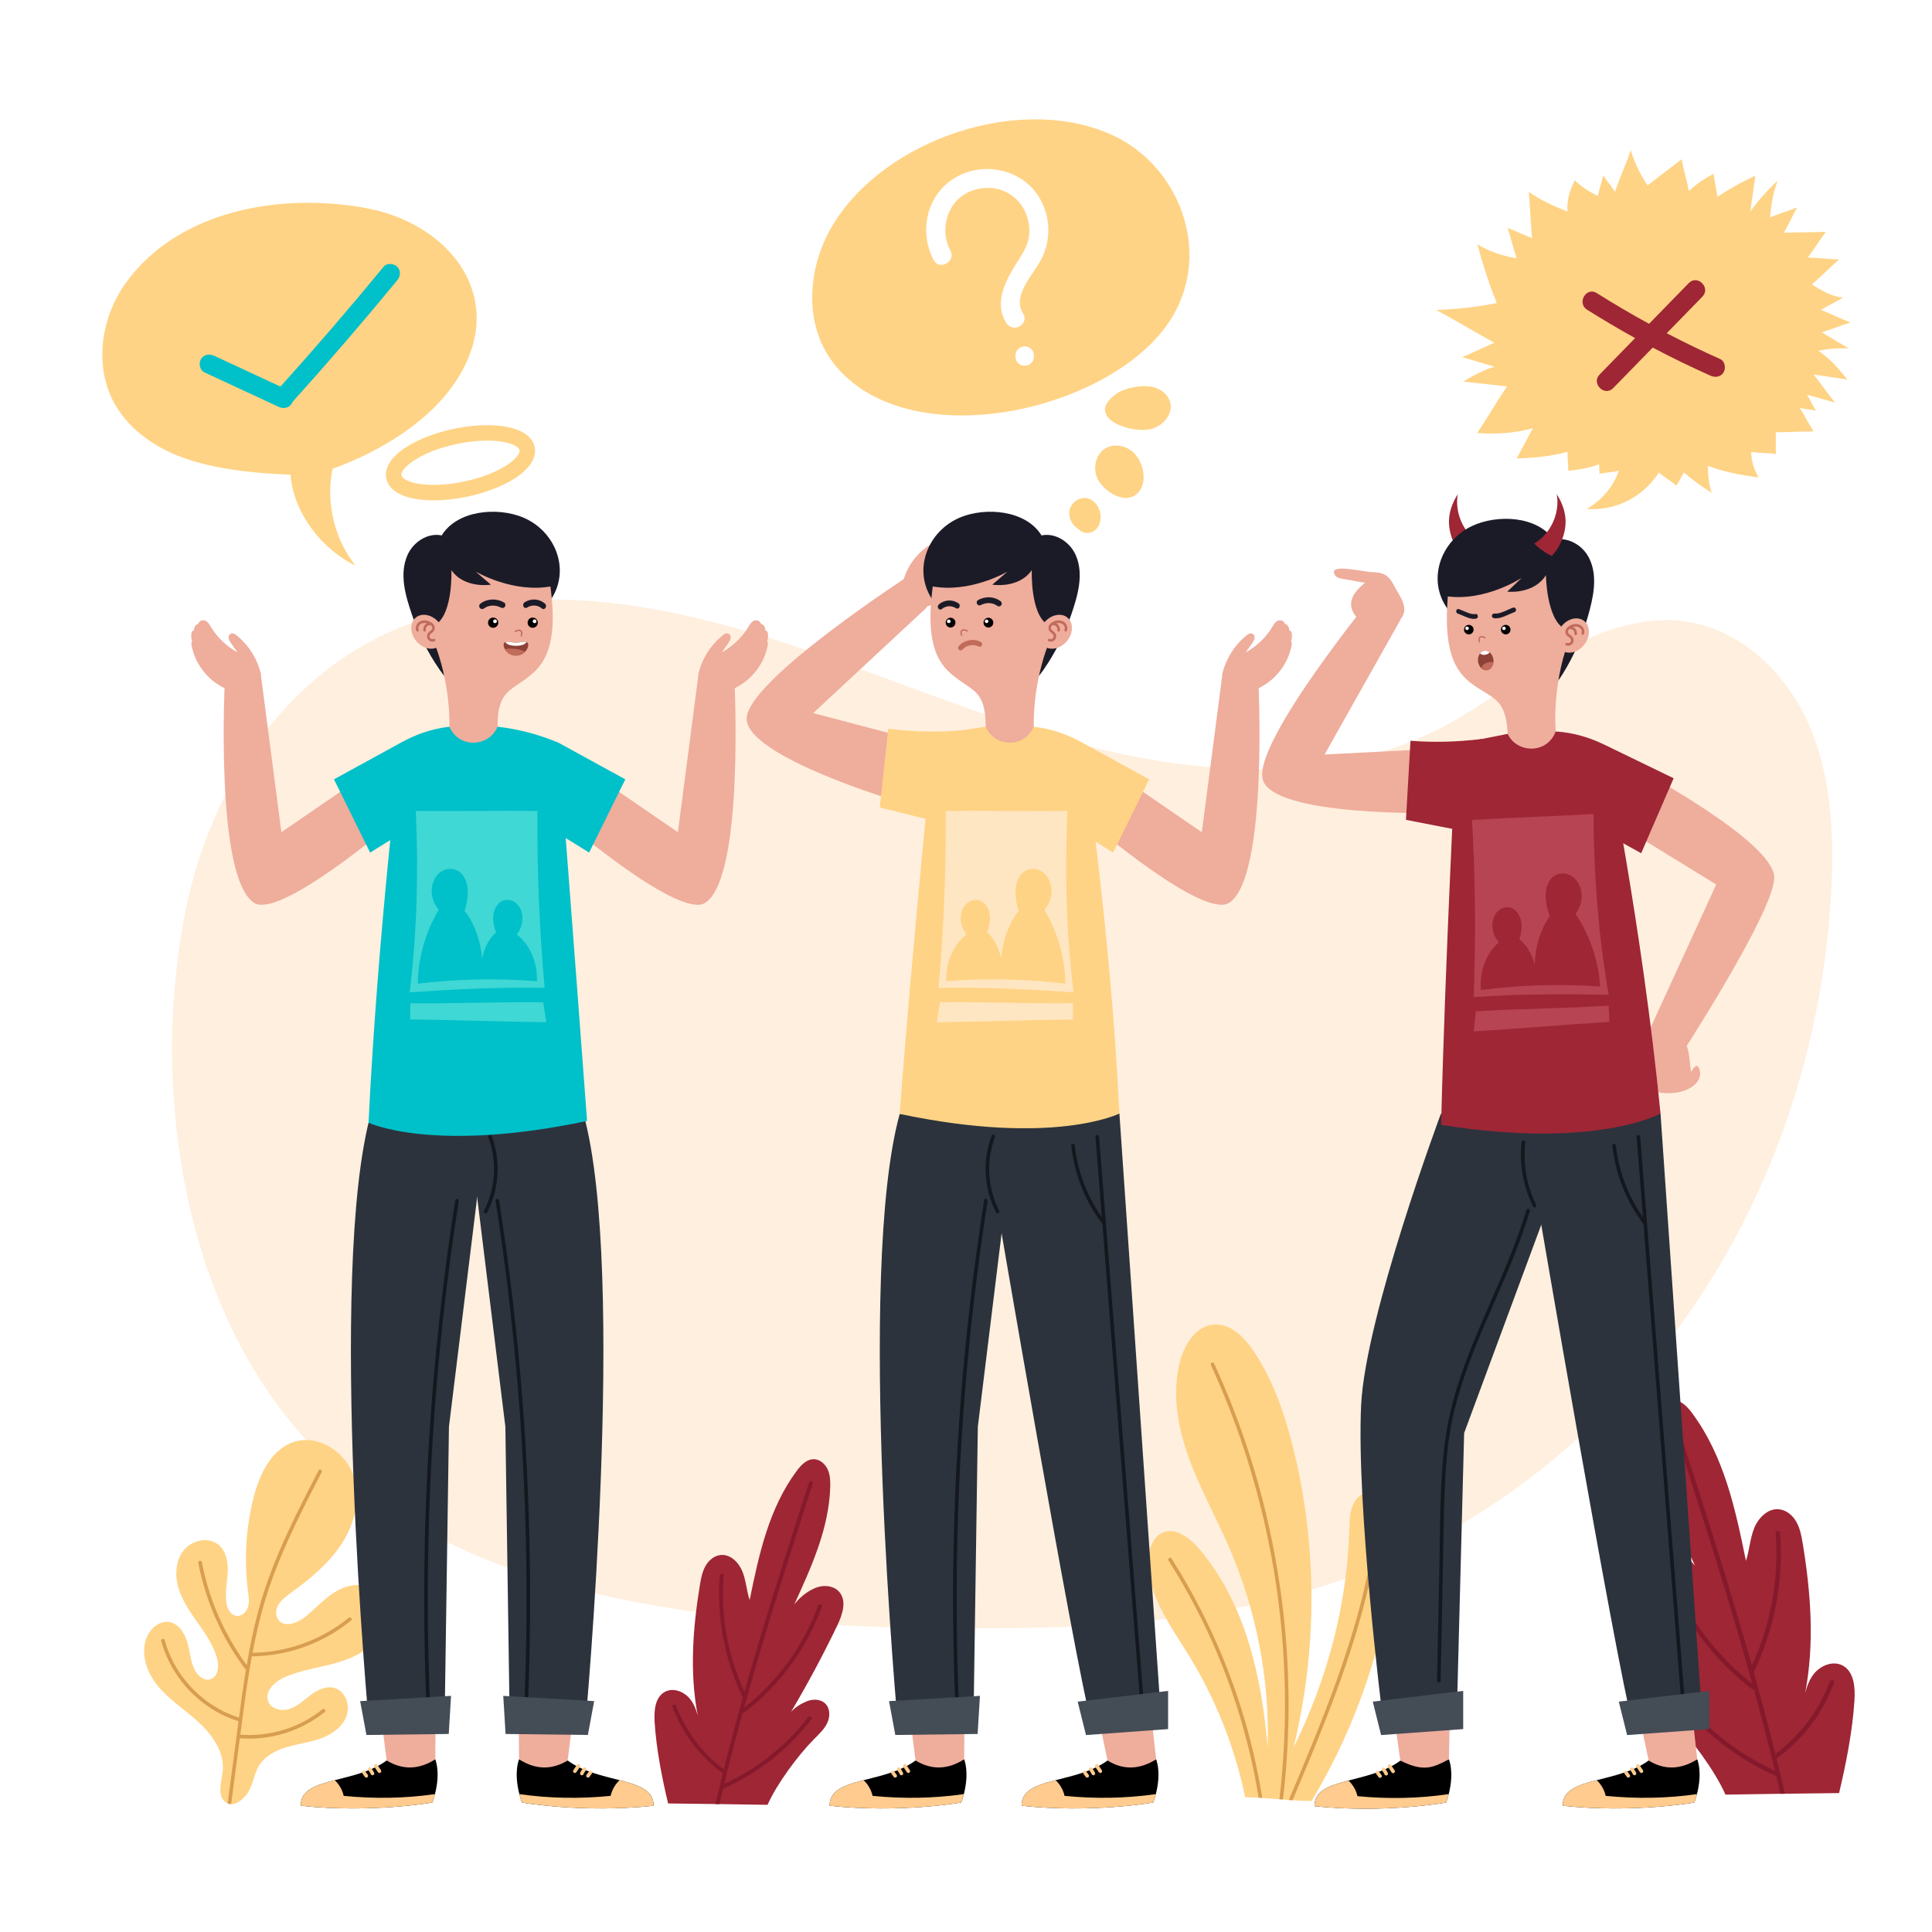 <?xml version="1.0" encoding="UTF-8"?> <svg xmlns="http://www.w3.org/2000/svg" xmlns:xlink="http://www.w3.org/1999/xlink" version="1.1" x="0px" y="0px" viewBox="0 0 500 500" style="enable-background:new 0 0 500 500;" xml:space="preserve"> <g id="BACKGROUND"> <rect style="fill:#FFFFFF;" width="500" height="500"></rect> </g> <g id="OBJECTS"> <path style="fill:#FFEFDE;" d="M57.065,337.35c-13.283-31.735-15.466-69.476-9.05-101.611 c5.788-28.989,22.479-56.762,49.376-70.526c19.441-9.948,42.263-11.666,63.912-8.794c38.768,5.143,74.055,23.15,111.206,34.169 c33.034,9.798,70.204,13.53,100.765-2.384c10.446-5.439,19.668-12.955,29.856-18.864c10.188-5.91,21.965-10.261,33.598-8.427 c14.145,2.23,25.671,13.502,31.418,26.617c5.747,13.115,6.513,27.867,5.821,42.17c-1.909,39.479-14.571,78.582-37.384,110.859 c-17.177,24.303-40.745,45.073-67.169,58.809c-32.121,16.698-68.854,21.502-104.627,21.94 c-35.267,0.432-72.726-0.623-107.273-8.114c-26.334-5.71-52.991-16.461-72.891-35.125C72.618,366.81,63.528,352.791,57.065,337.35z "></path> <g> <g> <path style="fill:#9E2635;" d="M425.942,411.43c4.177,8.7,8.735,17.216,13.662,25.523c-1.385-1.465-2.769-2.308-4.616-3.092 c-1.846-0.785-4.235-0.692-5.608,0.773c-1.385,1.489-1.315,3.888-0.427,5.712c0.877,1.823,2.423,3.219,3.842,4.661 c4.788,4.835,11.002,13.223,13.76,19.443c5.827-0.069,8.383-0.15,14.198-0.219c0.392-0.011,0.785-0.011,1.177-0.011 c4.673-0.058,9.346-0.115,14.019-0.173c1.823-7.615,3.485-16.131,3.981-23.943c0.219-3.381-0.081-7.5-3.081-9.081 c-2.527-1.327-5.792,0.035-7.523,2.308c-1.073,1.408-1.696,3.069-2.146,4.8c2.446-12.808,1.477-25.87-0.658-38.816 c-0.312-1.892-0.692-3.808-1.638-5.481c-0.946-1.662-2.573-3.058-4.488-3.231c-2.885-0.288-5.354,2.227-6.427,4.916 c-1.073,2.688-1.212,5.665-2.123,8.423c-2.746-13.535-5.689-27.093-13.892-38.181c-1.269-1.719-2.954-3.496-5.089-3.473 c-1.789,0.023-3.346,1.396-4.085,3.023c-0.738,1.627-0.808,3.473-0.75,5.262c0.381,12.162,5.55,23.573,10.627,34.627 c-1.673-2.077-3.589-3.681-6.023-4.777c-2.423-1.085-5.642-0.889-7.339,1.165C423.069,404.276,424.442,408.291,425.942,411.43z"></path> <path style="fill:#84192B;" d="M453.922,437.305c-0.126,0.035-0.269,0.013-0.413-0.097c-8.146-6.233-14.872-14.254-19.552-23.385 c-1.317-2.57-2.467-5.224-3.454-7.938c-0.253-0.695,0.856-0.995,1.107-0.305c3.424,9.414,8.964,18.026,16.087,25.068 c1.828,1.807,3.77,3.495,5.793,5.08c-0.494-1.814-0.999-3.629-1.516-5.443c-3.692-13.05-7.685-26.008-11.781-38.931 c-2.308-7.292-4.65-14.573-7.004-21.854c-0.219-0.704,0.888-1.004,1.108-0.3c4.177,12.946,8.342,25.904,12.335,38.908 c2.329,7.621,4.589,15.265,6.756,22.944c3.793-8.271,5.956-17.275,6.308-26.368c0.103-2.65,0.05-5.304-0.147-7.948 c-0.055-0.737,1.094-0.734,1.148,0c0.706,9.503-0.525,19.14-3.605,28.158c-0.859,2.515-1.865,4.979-2.997,7.383 c-0.069,0.147-0.174,0.225-0.288,0.264c0,0.002,0.001,0.004,0.002,0.006c1.362,4.881,2.688,9.773,3.958,14.677 c0.576,2.235,1.141,4.47,1.705,6.705c6.371-4.723,11.315-11.287,14.076-18.723c0.255-0.687,1.365-0.39,1.107,0.305 c-2.913,7.843-8.104,14.69-14.866,19.616c-0.009,0.006-0.017,0.006-0.026,0.012c0,0,0,0,0,0c0.75,3.023,1.465,6.046,2.169,9.081 c-0.392,0-0.785,0-1.177,0.011c-0.358-1.569-0.727-3.127-1.096-4.685c-0.001-0.005-0.003-0.01-0.004-0.016 c-0.119,0.029-0.248,0.03-0.384-0.031c-7.866-3.557-15.032-8.634-20.997-14.875c-1.682-1.76-3.258-3.614-4.743-5.542 c-0.451-0.585,0.546-1.157,0.991-0.579c5.179,6.722,11.664,12.424,18.979,16.722c1.895,1.113,3.85,2.117,5.845,3.039 c-1.685-7.015-3.508-13.996-5.423-20.953C453.923,437.309,453.922,437.307,453.922,437.305z"></path> </g> <g> <path style="fill:#FFD385;" d="M359.753,411.28c-3.296,19.317-10.225,38.007-20.319,54.806c-1.639,0-3.277-0.075-4.916-0.187 c-0.318-0.019-0.646-0.047-0.974-0.065c-0.496-0.038-1.002-0.075-1.507-0.122c-0.309-0.019-0.618-0.047-0.927-0.075 c-1.48-0.122-2.959-0.243-4.438-0.337c-0.309-0.028-0.627-0.047-0.946-0.056c-1.152-0.066-2.313-0.103-3.465-0.103 c-2.715-13.044-7.725-25.61-14.729-36.949c-4.766-7.706-10.675-15.619-10.281-24.664c0.112-2.669,1.049-5.637,3.455-6.798 c3.362-1.62,7.135,1.18,9.551,4.017c12.014,14.036,16.293,33.101,17.81,51.51c0.506-17.847-2.903-35.488-10.001-51.875 c-3.371-7.781-7.556-15.207-10.431-23.185c-2.865-7.978-4.392-16.742-2.229-24.936c1.161-4.401,4.092-9.027,8.615-9.457 c4.382-0.412,8.025,3.268,10.469,6.929c5.131,7.688,8.146,16.602,10.328,25.582c6.133,25.151,6.115,51.763-0.038,76.895 c8.699-17.548,13.877-36.884,14.42-56.463c0.066-2.238,0.094-4.56,1.077-6.564c0.983-2.004,3.259-3.586,5.412-2.987 c1.985,0.552,3.109,2.631,3.746,4.588C361.597,397.338,360.904,404.473,359.753,411.28z"></path> <g> <path style="fill:#D89E50;" d="M333.384,447.537c-0.178,6.077-0.637,12.145-1.348,18.175c-0.309-0.019-0.618-0.047-0.927-0.075 c0.843-7.023,1.301-14.102,1.414-21.172c0.122-7.8-0.197-15.609-0.936-23.381c-0.74-7.791-1.919-15.553-3.53-23.213 c-1.601-7.678-3.633-15.263-6.077-22.707c-2.453-7.444-5.319-14.748-8.586-21.864c-0.253-0.534,0.552-1.011,0.796-0.468 c0.421,0.899,0.824,1.798,1.227,2.706c3.193,7.201,5.974,14.589,8.334,22.098c2.36,7.519,4.289,15.16,5.796,22.894 c1.508,7.734,2.584,15.553,3.23,23.409C333.412,431.787,333.618,439.671,333.384,447.537z"></path> <path style="fill:#D89E50;" d="M326.671,465.3c-0.309-0.028-0.627-0.047-0.946-0.056c-0.59-3.727-1.32-7.425-2.182-11.096 c-2.079-8.905-4.916-17.632-8.456-26.059c-3.53-8.427-7.791-16.555-12.697-24.261c-0.328-0.515,0.487-0.983,0.805-0.478 c2.8,4.401,5.384,8.933,7.744,13.577c4.158,8.184,7.641,16.724,10.375,25.488C323.646,449.906,325.435,457.556,326.671,465.3z"></path> <path style="fill:#D89E50;" d="M357.29,392.375c-0.609,5.674-1.564,11.311-2.809,16.883c-2.229,9.954-5.347,19.673-8.886,29.233 c-3.427,9.242-7.238,18.334-11.077,27.408c-0.318-0.019-0.646-0.047-0.974-0.065c2.154-5.094,4.298-10.197,6.377-15.319 c3.792-9.373,7.36-18.849,10.253-28.541c2.893-9.673,5.113-19.561,6.18-29.599C356.419,391.785,357.355,391.776,357.29,392.375z "></path> </g> </g> <g> <path style="fill:#FFD385;" d="M98.317,422.976c-2.369,3.961-6.864,6.133-11.311,7.388c-4.438,1.255-9.092,1.835-13.325,3.68 c-2.594,1.133-5.337,3.727-4.251,6.349c0.843,2.004,3.568,2.547,5.618,1.835c2.051-0.712,3.661-2.294,5.403-3.586 c1.742-1.302,3.923-2.378,6.021-1.826c2.875,0.749,4.223,4.438,3.23,7.238c-0.993,2.809-3.661,4.71-6.442,5.759 c-2.781,1.049-5.768,1.414-8.624,2.219c-2.743,0.768-5.515,2.041-7.247,4.392c-1.751,2.388-1.732,5.525-3.493,7.875 c-0.908,1.227-2.472,2.659-4.073,2.613c-0.3,0-0.609-0.056-0.908-0.187c-0.14-0.056-0.272-0.131-0.412-0.215 c-2.622-1.676-0.965-6.255-0.833-8.596c0.253-4.766-2.837-9.092-6.367-12.304c-3.54-3.221-7.678-5.815-10.665-9.542 c-2.978-3.736-4.588-9.167-2.172-13.296c1.049-1.807,3.024-3.249,5.103-3.024c2.453,0.272,4.129,2.678,4.841,5.047 c0.712,2.36,0.824,4.916,1.873,7.154c0.749,1.611,2.416,3.137,4.129,2.65c2.088-0.599,2.341-3.493,1.732-5.581 c-0.955-3.305-2.959-6.18-4.935-8.989c-1.976-2.819-3.998-5.684-4.991-8.971c-1.002-3.287-0.824-7.126,1.311-9.823 c2.135-2.687,6.517-3.624,9.12-1.376c1.948,1.686,2.416,4.532,2.285,7.107c-0.131,2.575-0.721,5.15-0.375,7.706 c0.215,1.573,1.086,3.343,2.659,3.521c1.358,0.159,2.566-1.011,2.959-2.322c0.393-1.302,0.178-2.697,0-4.045 c-1.068-8.184-0.543-16.574,1.526-24.561c1.545-5.937,4.616-12.295,10.459-14.13c5.993-1.891,12.763,2.285,15.057,8.137 c2.285,5.852,0.758,12.66-2.603,17.969c-3.362,5.309-8.353,9.354-13.428,13.062c-1.133,0.833-2.313,1.685-3.062,2.875 c-0.74,1.199-0.965,2.847-0.131,3.989c1.545,2.144,4.963,0.927,7.023-0.74c2.528-2.06,4.729-4.551,7.482-6.302 c2.753-1.751,6.367-2.659,9.289-1.208C99.919,412.975,100.686,419.015,98.317,422.976z"></path> <path style="fill:#D89E50;" d="M90.883,419.361c-1.62,1.32-3.324,2.519-5.122,3.577c-6.208,3.652-13.362,5.646-20.572,5.721 c-0.215,1.199-0.431,2.388-0.627,3.586c-0.918,5.543-1.639,11.115-2.369,16.686c7.575,0.59,15.291-1.76,21.218-6.536 c0.459-0.375,1.124,0.281,0.656,0.655c-6.143,4.963-14.12,7.444-21.995,6.807c-0.009,0.047-0.009,0.094-0.019,0.14l-2.229,16.911 c-0.3,0-0.609-0.056-0.908-0.187l2.528-19.149c0.094-0.712,0.187-1.423,0.281-2.135c-0.028-0.009-0.056,0-0.084-0.009 c-2.107-0.665-4.139-1.564-6.049-2.687c-6.704-3.952-11.826-10.516-13.868-18.044c-0.159-0.581,0.74-0.824,0.899-0.243 c0.562,2.06,1.339,4.045,2.35,5.927c3.558,6.639,9.673,11.855,16.873,14.13c0.552-4.139,1.124-8.287,1.807-12.416 c-0.075-0.028-0.15-0.075-0.206-0.15c-1.33-1.788-2.575-3.633-3.727-5.534c-4.054-6.742-6.901-14.186-8.39-21.902 c-0.122-0.59,0.777-0.833,0.899-0.253c0.421,2.191,0.946,4.354,1.582,6.48c2.163,7.247,5.581,14.074,10.038,20.179 c1.058-6.227,2.388-12.388,4.298-18.418c3.549-11.143,8.942-21.583,14.298-31.94c0.281-0.534,1.086-0.066,0.805,0.468 c-2.996,5.787-5.993,11.592-8.671,17.529c-2.397,5.309-4.541,10.74-6.18,16.321c-1.245,4.232-2.229,8.53-3.043,12.856 c1.854-0.028,3.699-0.169,5.534-0.45c7.051-1.105,13.793-4.064,19.327-8.577C90.686,418.331,91.341,418.987,90.883,419.361z"></path> </g> <g> <path style="fill:#9E2635;" d="M216.689,420.668c-3.657,7.617-7.647,15.073-11.961,22.346c1.212-1.283,2.424-2.02,4.041-2.707 c1.616-0.687,3.708-0.606,4.91,0.677c1.212,1.303,1.152,3.404,0.374,5.001c-0.768,1.596-2.121,2.819-3.364,4.081 c-4.192,4.233-9.633,11.577-12.047,17.022c-5.102-0.061-7.339-0.131-12.431-0.192c-0.344-0.01-0.687-0.01-1.031-0.01 c-4.091-0.051-8.183-0.101-12.274-0.152c-1.596-6.667-3.051-14.123-3.485-20.962c-0.192-2.96,0.071-6.567,2.697-7.951 c2.212-1.162,5.071,0.03,6.587,2.021c0.939,1.233,1.485,2.687,1.879,4.203c-2.142-11.214-1.293-22.65,0.576-33.984 c0.273-1.657,0.606-3.334,1.435-4.799c0.828-1.455,2.253-2.677,3.93-2.829c2.526-0.253,4.688,1.95,5.627,4.304 c0.939,2.354,1.061,4.96,1.859,7.375c2.404-11.85,4.98-23.72,12.163-33.429c1.111-1.505,2.586-3.061,4.455-3.041 c1.566,0.02,2.93,1.222,3.576,2.647c0.647,1.424,0.707,3.041,0.657,4.607c-0.333,10.648-4.859,20.639-9.304,30.317 c1.465-1.818,3.142-3.223,5.273-4.182c2.121-0.95,4.94-0.778,6.425,1.02C219.204,414.405,218.002,417.92,216.689,420.668z"></path> <path style="fill:#84192B;" d="M192.192,443.323c0.11,0.03,0.235,0.012,0.362-0.085c7.132-5.457,13.021-12.48,17.119-20.474 c1.153-2.25,2.16-4.574,3.025-6.95c0.221-0.609-0.75-0.872-0.97-0.267c-2.997,8.242-7.848,15.782-14.085,21.947 c-1.6,1.582-3.301,3.06-5.072,4.448c0.433-1.589,0.875-3.177,1.327-4.766c3.233-11.426,6.728-22.771,10.314-34.085 c2.02-6.385,4.071-12.759,6.132-19.134c0.192-0.616-0.778-0.879-0.97-0.263c-3.657,11.335-7.304,22.68-10.799,34.065 c-2.039,6.672-4.017,13.365-5.915,20.088c-3.321-7.242-5.214-15.124-5.523-23.086c-0.09-2.321-0.044-4.643,0.128-6.959 c0.048-0.645-0.958-0.642-1.005,0c-0.618,8.32,0.459,16.757,3.156,24.653c0.752,2.202,1.633,4.359,2.624,6.464 c0.061,0.129,0.153,0.198,0.253,0.231c-0.001,0.002-0.001,0.004-0.002,0.006c-1.192,4.273-2.354,8.557-3.465,12.85 c-0.504,1.957-0.999,3.914-1.493,5.871c-5.578-4.135-9.906-9.882-12.324-16.392c-0.223-0.601-1.195-0.341-0.969,0.267 c2.55,6.867,7.095,12.861,13.016,17.174c0.008,0.006,0.015,0.005,0.022,0.01c0,0,0,0,0,0c-0.657,2.647-1.283,5.294-1.899,7.951 c0.343,0,0.687,0,1.031,0.01c0.313-1.374,0.636-2.738,0.96-4.102c0.001-0.005,0.002-0.009,0.003-0.014 c0.104,0.025,0.217,0.027,0.336-0.027c6.886-3.115,13.161-7.559,18.384-13.024c1.472-1.541,2.852-3.164,4.152-4.852 c0.395-0.512-0.478-1.013-0.868-0.507c-4.535,5.885-10.212,10.878-16.617,14.641c-1.659,0.975-3.371,1.854-5.118,2.661 c1.475-6.142,3.071-12.253,4.748-18.345C192.191,443.326,192.191,443.324,192.192,443.323z"></path> </g> </g> <g> <g> <path style="fill:#FFD385;" d="M86.05,121.343c-1.775,8.666,0.457,18.07,5.938,25.014c-8.82-4.223-16.077-13.768-16.793-23.521 c-8.573-0.314-17.388-1.125-25.594-3.628c-8.206-2.502-16.013-7.468-20.101-15.01c-5.18-9.558-3.369-21.949,2.934-30.807 c13.671-19.213,40.669-23.609,62.493-19.498c21.555,4.06,36.724,23.202,23.457,44.142 C111.385,109.083,98.338,116.865,86.05,121.343z"></path> <path style="fill:#00C0C9;" d="M102.798,69.037c-0.879-0.879-2.66-1.043-3.518,0C90.613,79.571,81.711,89.91,72.586,100.05 c-5.726-2.661-11.452-5.323-17.178-7.984c-1.218-0.566-2.681-0.343-3.404,0.893c-0.629,1.076-0.331,2.835,0.893,3.404 c6.409,2.979,12.819,5.958,19.228,8.937c1.218,0.566,2.681,0.343,3.404-0.893c0.071-0.12,0.125-0.252,0.172-0.387 c9.266-10.284,18.301-20.775,27.096-31.465C103.651,71.518,103.812,70.052,102.798,69.037z"></path> </g> <g> <path style="fill:#FFD385;" d="M112.249,129.49c-1.628,0-3.166-0.116-4.569-0.35c-4.396-0.732-7.133-2.608-7.703-5.281 c-0.571-2.673,1.16-5.502,4.875-7.967c3.187-2.114,7.61-3.848,12.455-4.882c4.847-1.034,9.592-1.26,13.364-0.63 c4.396,0.732,7.132,2.607,7.703,5.281l0,0c0.571,2.674-1.16,5.504-4.874,7.967c-3.187,2.114-7.611,3.848-12.456,4.883 C118.001,129.16,114.998,129.49,112.249,129.49z M126.092,114.027c-2.455,0-5.172,0.302-7.949,0.895 c-4.367,0.932-8.302,2.46-11.08,4.304c-2.411,1.6-3.332,3.06-3.174,3.798c0.157,0.738,1.594,1.696,4.448,2.171 c3.291,0.547,7.506,0.336,11.871-0.597c4.367-0.932,8.302-2.46,11.08-4.304c2.411-1.6,3.332-3.061,3.174-3.798v0 c-0.157-0.738-1.594-1.695-4.448-2.17C128.818,114.127,127.498,114.027,126.092,114.027z"></path> <g> <g> <g> <g> <path d="M134.408,464.315c0.346,1.33,0.684,2.182,0.684,2.182s15.694,2.79,34.056,0.833c0.066-4.026-3.858-5.347-8.802-6.62 c-4.363-1.133-9.532-2.219-13.437-5.094l-12.585-0.309C133.247,458.454,133.827,462.068,134.408,464.315z"></path> <path style="fill:#FFCB8E;" d="M134.408,464.315c0.346,1.33,0.684,2.182,0.684,2.182s15.694,2.79,34.056,0.833 c0.066-4.026-3.858-5.347-8.802-6.62c-1.152,1.086-1.976,2.509-2.313,4.055C150.205,465.552,142.199,465.439,134.408,464.315 z"></path> <g> <path style="fill:#FFCB8E;" d="M151.773,459.352c0.205-0.287,0.411-0.573,0.617-0.86c0.072-0.101,0.155-0.18,0.278-0.214 c0.112-0.031,0.26-0.017,0.359,0.047c0.1,0.064,0.187,0.16,0.214,0.278c0.026,0.116,0.025,0.259-0.047,0.359 c-0.205,0.286-0.411,0.573-0.616,0.859c-0.072,0.101-0.155,0.18-0.279,0.214c-0.111,0.031-0.26,0.017-0.359-0.047 c-0.1-0.064-0.187-0.16-0.214-0.278C151.699,459.595,151.701,459.452,151.773,459.352z"></path> <path style="fill:#FFCB8E;" d="M150.173,458.742c0.196-0.439,0.464-0.84,0.78-1.203c0.075-0.086,0.219-0.136,0.329-0.136 c0.114,0,0.251,0.051,0.329,0.136c0.081,0.089,0.142,0.205,0.136,0.329c-0.006,0.128-0.052,0.232-0.136,0.329 c-0.041,0.048-0.081,0.097-0.12,0.147c-0.203,0.27-0.376,0.56-0.514,0.868c-0.045,0.1-0.178,0.186-0.278,0.214 c-0.111,0.031-0.26,0.017-0.359-0.047c-0.099-0.064-0.187-0.16-0.214-0.279c-0.006-0.041-0.011-0.083-0.017-0.124 C150.109,458.893,150.131,458.815,150.173,458.742z"></path> <path style="fill:#FFCB8E;" d="M148.372,458.15c0.307-0.46,0.613-0.919,0.919-1.379c0.068-0.101,0.159-0.181,0.278-0.214 c0.112-0.031,0.26-0.017,0.359,0.047c0.202,0.13,0.312,0.421,0.167,0.638c-0.307,0.46-0.613,0.919-0.919,1.378 c-0.068,0.101-0.159,0.181-0.278,0.214c-0.111,0.031-0.26,0.017-0.359-0.047 C148.338,458.657,148.228,458.367,148.372,458.15z"></path> </g> </g> <path style="fill:#EFAD9C;" d="M146.907,455.613c-4.192,2.537-8.385,2.373-12.581-0.31l-0.606-84.427 c-1.376-20.825-6.927-40.694-8.851-60.194c-2.099-9.311-3.048-18.166-2.295-26.348l27.255,0.434 C149.829,284.768,160.856,350.65,146.907,455.613z"></path> <g> <g> <path style="fill:#2C333D;" d="M123.488,309.853l7.3,59.382l1.145,77.62h19.501c0,0,10.914-117.528-0.429-158.576 l-26.136,2.588C122.139,297.492,121.373,303.861,123.488,309.853z"></path> <g> <path style="fill:#14181E;" d="M132.146,339.79c-1.084-9.68-2.383-19.335-3.893-28.958 c-0.092-0.587,0.806-0.839,0.898-0.248c2.676,17.06,4.694,34.223,6.037,51.439c1.34,17.175,2.011,34.401,2.01,51.628 c0,9.696-0.215,19.391-0.639,29.077c-0.026,0.597-0.958,0.601-0.932,0c0.753-17.211,0.84-34.449,0.254-51.667 C135.3,373.932,134.053,356.824,132.146,339.79z"></path> <path style="fill:#14181E;" d="M125.249,313.353c3.042-5.885,3.428-12.947,1.095-19.142 c-0.211-0.562,0.689-0.805,0.899-0.248c2.42,6.427,1.962,13.764-1.189,19.86 C125.778,314.356,124.974,313.886,125.249,313.353z"></path> </g> </g> <polygon style="fill:#444C56;" points="153.768,440.25 152.144,449.01 130.84,448.749 130.244,438.89 "></polygon> </g> </g> <g> <g> <path d="M112.568,464.315c-0.346,1.33-0.684,2.182-0.684,2.182s-15.694,2.79-34.056,0.833 c-0.066-4.026,3.858-5.347,8.802-6.62c4.364-1.133,9.532-2.219,13.437-5.094l12.585-0.309 C113.729,458.454,113.148,462.068,112.568,464.315z"></path> <path style="fill:#FFCB8E;" d="M112.568,464.315c-0.346,1.33-0.684,2.182-0.684,2.182s-15.694,2.79-34.056,0.833 c-0.066-4.026,3.858-5.347,8.802-6.62c1.152,1.086,1.976,2.509,2.313,4.055C96.771,465.552,104.777,465.439,112.568,464.315z "></path> <g> <path style="fill:#FFCB8E;" d="M95.203,459.352c-0.206-0.287-0.411-0.573-0.616-0.86c-0.073-0.101-0.155-0.18-0.278-0.214 c-0.112-0.031-0.26-0.017-0.359,0.047c-0.1,0.064-0.187,0.16-0.214,0.278c-0.026,0.116-0.025,0.259,0.047,0.359 c0.205,0.286,0.411,0.573,0.617,0.859c0.072,0.101,0.155,0.18,0.278,0.214c0.112,0.031,0.26,0.017,0.359-0.047 c0.1-0.064,0.187-0.16,0.214-0.278C95.277,459.595,95.275,459.452,95.203,459.352z"></path> <path style="fill:#FFCB8E;" d="M96.803,458.742c-0.196-0.439-0.464-0.84-0.78-1.203c-0.075-0.086-0.218-0.136-0.33-0.136 c-0.114,0-0.251,0.051-0.329,0.136c-0.081,0.089-0.142,0.205-0.136,0.329c0.006,0.128,0.052,0.232,0.136,0.329 c0.042,0.048,0.081,0.097,0.12,0.147c0.203,0.27,0.376,0.56,0.514,0.868c0.045,0.1,0.178,0.186,0.279,0.214 c0.111,0.031,0.26,0.017,0.359-0.047c0.099-0.064,0.187-0.16,0.214-0.279c0.006-0.041,0.011-0.083,0.017-0.124 C96.866,458.893,96.845,458.815,96.803,458.742z"></path> <path style="fill:#FFCB8E;" d="M98.603,458.15c-0.306-0.46-0.613-0.919-0.919-1.379c-0.068-0.101-0.159-0.181-0.278-0.214 c-0.112-0.031-0.26-0.017-0.359,0.047c-0.202,0.13-0.312,0.421-0.167,0.638c0.307,0.46,0.613,0.919,0.92,1.378 c0.068,0.101,0.159,0.181,0.278,0.214c0.112,0.031,0.26,0.017,0.359-0.047C98.638,458.657,98.748,458.367,98.603,458.15z"></path> </g> </g> <path style="fill:#EFAD9C;" d="M100.069,455.613c4.192,2.537,8.385,2.373,12.581-0.31l0.606-84.427 c1.376-20.825,6.927-40.694,8.851-60.194c2.099-9.311,3.048-18.166,2.295-26.348l-27.255,0.434 C97.147,284.768,86.12,350.65,100.069,455.613z"></path> <g> <g> <path style="fill:#2C333D;" d="M123.488,309.853l-7.3,59.382l-1.145,77.62H95.541c0,0-10.914-117.528,0.429-158.576 l29.987,0.75L123.488,309.853z"></path> <g> <path style="fill:#14181E;" d="M114.829,339.79c1.084-9.68,2.383-19.335,3.893-28.958c0.092-0.587-0.806-0.839-0.898-0.248 c-2.676,17.06-4.694,34.223-6.037,51.439c-1.34,17.175-2.01,34.401-2.01,51.628c0,9.696,0.215,19.391,0.639,29.077 c0.026,0.597,0.958,0.601,0.932,0c-0.753-17.211-0.841-34.449-0.254-51.667 C111.676,373.932,112.923,356.824,114.829,339.79z"></path> </g> </g> <polygon style="fill:#444C56;" points="93.208,440.25 94.832,449.01 116.135,448.749 116.732,438.89 "></polygon> </g> </g> </g> <g> <g> <path style="fill:#EFAD9C;" d="M100.345,196.498l-27.528,18.884l-5.368-41.236l-9.233,1.3c0,0-2.72,51.748,7.574,58.225 c6.609,4.159,35.034-20.063,35.034-20.063L100.345,196.498z"></path> <path style="fill:#EFAD9C;" d="M61.741,164.862c-0.491-0.423-1.168-1.137-1.898-0.903c-0.742,0.238-0.835,1.103-0.525,1.718 c0.423,0.839,1.085,1.612,1.615,2.386c0.178,0.26,0.357,0.521,0.535,0.781c-1.7-0.939-3.254-2.137-4.583-3.559 c-0.86-0.921-1.63-1.925-2.283-3.004c-0.499-0.824-1.078-1.86-2.205-1.743c-0.573,0.06-0.928,0.429-1.088,0.898 c-0.529,0.163-0.958,0.626-1.07,1.241c-0.031,0.17-0.036,0.344-0.029,0.52c-0.227-0.042-0.472,0.044-0.56,0.329 c-0.264,0.851-0.183,1.712,0.069,2.544c-0.143,0.103-0.241,0.268-0.208,0.49c0.626,4.212,3.127,8.033,6.648,10.408 c1.647,1.11,3.811,2.198,5.84,2.227c2.505,0.036,3.947-2.121,5.029-4.077c0.03-0.055,0.041-0.108,0.051-0.162 c0.272-0.034,0.515-0.246,0.433-0.588C66.624,170.689,64.61,167.337,61.741,164.862z"></path> </g> <g> <path style="fill:#EFAD9C;" d="M147.915,196.498l27.528,18.884l5.368-41.236l9.232,1.3c0,0,2.72,51.748-7.574,58.225 c-6.609,4.159-35.035-20.063-35.035-20.063L147.915,196.498z"></path> <path style="fill:#EFAD9C;" d="M180.746,174.368c-0.083,0.342,0.161,0.554,0.433,0.588c0.011,0.053,0.021,0.107,0.051,0.162 c1.082,1.956,2.524,4.113,5.029,4.077c2.029-0.029,4.193-1.117,5.84-2.227c3.521-2.375,6.022-6.196,6.648-10.408 c0.033-0.222-0.066-0.387-0.208-0.49c0.252-0.832,0.333-1.692,0.069-2.544c-0.088-0.286-0.333-0.371-0.56-0.329 c0.007-0.176,0.002-0.35-0.029-0.52c-0.112-0.615-0.541-1.078-1.07-1.241c-0.16-0.469-0.515-0.838-1.088-0.898 c-1.126-0.117-1.706,0.919-2.204,1.743c-0.653,1.078-1.422,2.083-2.283,3.004c-1.329,1.422-2.882,2.62-4.583,3.559 c0.178-0.26,0.357-0.521,0.535-0.781c0.53-0.774,1.192-1.547,1.615-2.386c0.31-0.615,0.217-1.48-0.525-1.718 c-0.73-0.234-1.407,0.479-1.898,0.903C183.65,167.337,181.635,170.689,180.746,174.368z"></path> </g> <g> <g> <path style="fill:#00C0C9;" d="M128.754,188.075c5.288,0.588,10.541,1.953,15.757,4.127c0,0,4.326,56.071,7.422,97.9 c-39.845,8.425-56.552,0.461-56.552,0.461c2.368-49.253,8.366-98.36,8.366-98.36c3.826-2.124,7.965-3.605,12.569-4.127 H128.754z"></path> <g> <g> <path style="fill:#3FD8D4;" d="M139.081,209.874c-0.104,15.286,0.521,30.578,1.872,45.8 c-11.628-0.251-23.325,0.342-34.93,1.144c1.896-15.56,2.296-31.273,1.58-46.939 C117.659,209.993,129.025,209.76,139.081,209.874z"></path> <path style="fill:#00C0C9;" d="M108.137,254.573c10.226-1.241,20.552-1.453,30.812-0.632 c0.274-4.572-1.811-9.561-5.232-12.102c0.92-1.101,1.455-2.569,1.49-4.073c0.034-1.504-0.537-3.04-1.594-3.975 c-1.058-0.935-2.598-1.194-3.81-0.532c-1.218,0.665-1.967,2.143-2.13,3.643c-0.163,1.5,0.19,3.018,0.717,4.41 c-1.916,1.673-3.097,4.146-3.625,6.793c-0.328-4.347-1.913-9.146-4.55-12.371c0.579-1.72,0.911-3.592,0.823-5.427 c-0.089-1.835-0.816-3.71-2.199-4.711c-1.413-1.023-3.364-0.953-4.784,0.059c-1.42,1.012-2.284,2.872-2.334,4.749 c-0.049,1.877,0.676,3.735,1.851,5.082C110.209,240.942,108.16,247.955,108.137,254.573z"></path> </g> <path style="fill:#3FD8D4;" d="M141.391,264.55c-0.272-1.72-0.543-3.44-0.815-5.16c-11.451-0.147-22.957,0.392-34.408,0.245 c0.048,1.384-0.049,2.817-0.001,4.201C117.905,263.956,129.654,264.43,141.391,264.55z"></path> </g> </g> <polygon style="fill:#00C0C9;" points="103.748,192.202 86.432,201.692 95.79,220.645 104.951,214.967 109.317,199.386 "></polygon> <polygon style="fill:#00C0C9;" points="144.511,192.202 161.828,201.692 152.469,220.645 143.309,214.967 138.943,199.386 "></polygon> </g> </g> <g> <path style="fill:#1B1B28;" d="M106.571,158.954c1.719,5.058,4.107,9.9,7.154,14.292c1.075,1.549,2.407,3.423,4.501,3.463 c2.274,0.043,3.6-1.895,4.654-3.618c4.836-7.898,14.947-10.359,19.894-18.225c4.881-7.761,0.78-17.508-7.367-20.932 c-6.58-2.766-17.051-1.953-21.101,4.635c-3.569-0.765-7.35,1.67-8.854,5.092C103.289,148.581,104.935,154.139,106.571,158.954z "></path> <path style="fill:#EFAD9C;" d="M114.719,145.27c5.614-10.292,25.365-6.779,26.9,1.404c3.158,16.832,0.76,23.742-3.918,27.718 c-5.414,4.602-8.947,4.015-8.947,13.684c-2.047,5.146-9.902,5.848-12.436,0c0.156-12.807-4.239-22.512-4.239-22.512 S112.405,149.513,114.719,145.27z"></path> <path style="fill:#1B1B28;" d="M116.825,147.55c3.392,4.889,10.214,3.762,10.214,3.762l-3.938-3.392 c0,0,9.746,5.77,19.809,3.771c0,0,1.477-3.693-3.046-9.852c-2.893-3.94-11.306-4.912-18.479-3.587 c-7.173,1.326-10.292,4.444-10.526,9.59c-0.234,5.146-0.757,11.572-0.757,11.572l2.784,2.123 C117.253,158.625,116.825,147.55,116.825,147.55z"></path> <g> <g> <g> <path d="M126.301,161.148c0,0.732,0.593,1.325,1.324,1.325c0.731,0,1.325-0.593,1.325-1.325 c0-0.731-0.593-1.324-1.325-1.324C126.894,159.824,126.301,160.417,126.301,161.148z"></path> <circle style="fill:#FFFFFF;" cx="128.11" cy="160.786" r="0.485"></circle> </g> <g> <path d="M136.545,161.148c0,0.732,0.593,1.325,1.325,1.325c0.731,0,1.324-0.593,1.324-1.325 c0-0.731-0.593-1.324-1.324-1.324C137.138,159.824,136.545,160.417,136.545,161.148z"></path> <circle style="fill:#FFFFFF;" cx="138.355" cy="160.786" r="0.485"></circle> </g> <path style="fill:#1B1B28;" d="M135.659,155.963c1.664-1.158,3.825-1.091,5.393,0.264c0.294,0.254,0.345,0.765,0.122,1.095 c-0.228,0.338-0.661,0.394-0.955,0.14c-0.644-0.557-1.463-0.808-2.264-0.749c-0.404,0.03-0.805,0.138-1.176,0.323 c-0.329,0.164-0.65,0.449-1.02,0.236c-0.088-0.051-0.164-0.126-0.224-0.215C135.329,156.752,135.343,156.183,135.659,155.963 z"></path> <path style="fill:#1B1B28;" d="M130.496,155.963c-1.907-1.158-4.386-1.091-6.183,0.264c-0.337,0.254-0.395,0.765-0.139,1.095 c0.261,0.338,0.757,0.394,1.095,0.14c0.738-0.556,1.678-0.797,2.594-0.736c0.463,0.031,0.922,0.138,1.35,0.318 c0.378,0.159,0.749,0.44,1.17,0.229c0.101-0.051,0.188-0.126,0.257-0.215C130.874,156.752,130.858,156.183,130.496,155.963z"></path> <path style="fill:#C16B5B;" d="M134.899,164.74c0.075,0,0.144-0.049,0.166-0.125c0.328-1.129-0.056-1.513-0.436-1.636 c-0.385-0.123-0.847-0.024-1.372,0.3c-0.081,0.05-0.106,0.157-0.056,0.239c0.051,0.08,0.159,0.105,0.238,0.056 c0.433-0.268,0.798-0.357,1.083-0.265c0.34,0.11,0.411,0.517,0.21,1.21c-0.026,0.091,0.026,0.187,0.118,0.214 C134.867,164.738,134.884,164.74,134.899,164.74z"></path> <g> <path style="fill:#8E4136;" d="M130.448,166.425c0.397-0.733,1.647-0.096,3.077-0.096c1.43,0,2.681-0.637,3.077,0.096 c0.502,0.927-0.733,3.233-3.077,3.233C131.181,169.658,129.946,167.352,130.448,166.425z"></path> <path style="fill:#C16B5B;" d="M130.648,167.958c0.448-0.057,0.926-0.093,1.431-0.093c1.665,0,3.091,0.342,3.756,0.833 c-0.547,0.543-1.323,0.96-2.31,0.96C132.117,169.658,131.119,168.824,130.648,167.958z"></path> <path style="fill:#FFFFFF;" d="M133.525,167.133c-1.277,0-2.363-0.303-2.759-0.993c0.565-0.227,1.603,0.189,2.759,0.189 c1.156,0,2.194-0.416,2.759-0.189C135.887,166.83,134.802,167.133,133.525,167.133z"></path> </g> </g> </g> <g> <path style="fill:#EFAD9C;" d="M107.747,165.932c1.693,2.019,4.365,2.566,5.967,1.222c1.602-1.344,1.529-4.07-0.164-6.089 c-1.693-2.019-4.365-2.566-5.967-1.222C105.981,161.188,106.054,163.914,107.747,165.932z"></path> <path style="fill:#C16B5B;" d="M108.688,160.832c0.72-0.381,1.68-0.363,2.566,0.05c0.442,0.205,0.762,0.455,0.981,0.763 c0.289,0.409,0.37,0.921,0.209,1.338c-0.143,0.374-0.441,0.617-0.705,0.832c-0.191,0.155-0.371,0.302-0.473,0.477 c-0.156,0.269-0.117,0.646,0.092,0.876c0.209,0.23,0.579,0.304,0.863,0.174c0.167-0.077,0.362-0.004,0.439,0.162 c0.076,0.165,0.004,0.363-0.162,0.439c-0.182,0.084-0.379,0.124-0.576,0.124c-0.393,0-0.786-0.16-1.054-0.454 c-0.402-0.443-0.475-1.138-0.174-1.654c0.162-0.279,0.409-0.48,0.627-0.656c0.218-0.178,0.424-0.346,0.505-0.556 c0.081-0.21,0.029-0.492-0.132-0.719c-0.065-0.091-0.153-0.174-0.251-0.253c-0.329-0.003-0.74,0.098-0.948,0.325 c-0.234,0.257-0.344,0.627-0.288,0.969c0.03,0.18-0.092,0.35-0.273,0.38c-0.018,0.003-0.036,0.005-0.054,0.005 c-0.159,0-0.299-0.115-0.326-0.277c-0.09-0.545,0.079-1.114,0.452-1.523c0.139-0.152,0.313-0.255,0.495-0.338 c-0.547-0.148-1.087-0.118-1.506,0.103c-0.518,0.273-0.908,0.98-0.642,1.555c0.076,0.166,0.004,0.363-0.162,0.439 c-0.166,0.076-0.362,0.005-0.439-0.162C107.368,162.412,107.795,161.305,108.688,160.832z"></path> </g> </g> </g> </g> </g> <g> <g> <g> <path style="fill:#FFD385;" d="M279.739,137.236c-1.978-0.79-3.349-3.008-2.957-5.101c0.393-2.093,2.676-3.698,4.738-3.165 c1.588,0.411,2.734,1.892,3.146,3.48c0.418,1.612,0.121,3.495-1.1,4.628c-1.221,1.132-3.431,1.163-4.425-0.173"></path> <path style="fill:#FFD385;" d="M283.874,123.49c-1.017-2.584-0.248-5.909,2.103-7.389c1.924-1.211,4.554-0.987,6.442,0.28 c1.887,1.267,3.057,3.435,3.426,5.678c0.273,1.661,0.112,3.465-0.837,4.855C291.942,131.4,285.356,127.255,283.874,123.49z"></path> <path style="fill:#FFD385;" d="M288.65,102.081c1.317-0.995,2.938-1.506,4.557-1.828c1.896-0.378,3.896-0.516,5.737,0.075 c1.841,0.591,3.497,2.024,3.937,3.907c0.677,2.898-1.766,5.783-4.602,6.686C293.223,112.53,280.461,108.265,288.65,102.081z"></path> </g> <g> <path style="fill:#FFD385;" d="M216.575,95.056c-8.773-10.231-7.832-25.354-1.223-36.529 c13.35-22.573,49.28-34.712,73.16-23.264c16.328,7.828,25.258,29.456,14.84,46.808 C289.087,105.829,236.691,118.511,216.575,95.056z"></path> <g> <path style="fill:#FFFFFF;" d="M269.086,51.338c-5.682-9.775-20.378-10.17-26.696-0.834c-3.334,4.928-3.566,11.623-0.74,16.816 c1.531,2.813,5.829,0.305,4.296-2.511c-1.89-3.473-1.666-7.84,0.364-11.205c2.139-3.546,6.207-5.212,10.247-4.938 c3.962,0.269,7.371,2.84,8.901,6.48c0.772,1.837,1.093,3.897,0.864,5.879c-0.266,2.303-1.47,4.318-2.698,6.23 c-3.069,4.78-6.679,10.809-3.147,16.386c1.709,2.698,6.016,0.204,4.296-2.511c-2.988-4.716,2.899-10.325,4.832-14.263 C272.036,61.911,271.872,56.131,269.086,51.338z"></path> <path style="fill:#FFFFFF;" d="M265.181,89.658c-3.202,0-3.207,4.976,0,4.976C268.383,94.634,268.388,89.658,265.181,89.658z"></path> </g> </g> </g> <g> <g> <path style="fill:#EFAD9C;" d="M238.029,191.811l-27.576-7.264l29.375-27.316l-4.229-8.48c0,0-42.226,27.318-42.369,37.206 c-0.143,9.887,39.615,21.625,39.615,21.625L238.029,191.811z"></path> <path style="fill:#EFAD9C;" d="M247.925,151.177c0.399-0.511,1.079-1.222,0.81-1.939c-0.274-0.73-1.142-0.781-1.742-0.441 c-0.817,0.463-1.557,1.162-2.305,1.729c-0.251,0.191-0.503,0.381-0.754,0.572c0.856-1.744,1.977-3.353,3.333-4.749 c0.878-0.904,1.844-1.721,2.89-2.425c0.799-0.538,1.806-1.167,1.634-2.286c-0.087-0.57-0.473-0.907-0.949-1.043 c-0.188-0.52-0.671-0.926-1.291-1.009c-0.171-0.023-0.346-0.019-0.521-0.004c0.031-0.229-0.066-0.469-0.356-0.544 c-0.863-0.222-1.719-0.1-2.538,0.192c-0.11-0.137-0.279-0.228-0.499-0.184c-4.177,0.829-7.872,3.512-10.074,7.144 c-1.029,1.698-2.011,3.912-1.942,5.94c0.085,2.504,2.309,3.84,4.316,4.826c0.056,0.027,0.11,0.035,0.164,0.043 c0.047,0.27,0.271,0.503,0.608,0.404C242.341,156.336,245.592,154.163,247.925,151.177z"></path> </g> <g> <g> <g> <path d="M299.128,464.315c-0.346,1.33-0.684,2.182-0.684,2.182s-15.694,2.79-34.056,0.833 c-0.066-4.026,3.858-5.347,8.802-6.62c4.363-1.133,9.532-2.219,13.437-5.094l12.585-0.309 C300.289,458.454,299.709,462.068,299.128,464.315z"></path> <path style="fill:#FFCB8E;" d="M299.128,464.315c-0.346,1.33-0.684,2.182-0.684,2.182s-15.694,2.79-34.056,0.833 c-0.066-4.026,3.858-5.347,8.802-6.62c1.152,1.086,1.976,2.509,2.313,4.055C283.332,465.552,291.338,465.439,299.128,464.315z "></path> <g> <path style="fill:#FFCB8E;" d="M281.764,459.352c-0.205-0.287-0.411-0.573-0.616-0.86c-0.072-0.101-0.155-0.18-0.278-0.214 c-0.112-0.031-0.26-0.017-0.359,0.047c-0.1,0.064-0.187,0.16-0.214,0.278c-0.026,0.116-0.025,0.259,0.047,0.359 c0.206,0.286,0.411,0.573,0.617,0.859c0.072,0.101,0.155,0.18,0.278,0.214c0.112,0.031,0.26,0.017,0.359-0.047 c0.1-0.064,0.187-0.16,0.214-0.278C281.837,459.595,281.836,459.452,281.764,459.352z"></path> <path style="fill:#FFCB8E;" d="M283.363,458.742c-0.196-0.439-0.465-0.84-0.78-1.203c-0.075-0.086-0.219-0.136-0.329-0.136 c-0.114,0-0.251,0.051-0.329,0.136c-0.082,0.089-0.142,0.205-0.137,0.329c0.006,0.128,0.052,0.232,0.137,0.329 c0.042,0.048,0.081,0.097,0.12,0.147c0.203,0.27,0.376,0.56,0.514,0.868c0.045,0.1,0.178,0.186,0.278,0.214 c0.112,0.031,0.26,0.017,0.359-0.047c0.099-0.064,0.187-0.16,0.214-0.279c0.005-0.041,0.011-0.083,0.017-0.124 C283.427,458.893,283.406,458.815,283.363,458.742z"></path> <path style="fill:#FFCB8E;" d="M285.164,458.15c-0.306-0.46-0.613-0.919-0.919-1.379c-0.068-0.101-0.159-0.181-0.278-0.214 c-0.112-0.031-0.26-0.017-0.359,0.047c-0.202,0.13-0.312,0.421-0.167,0.638c0.306,0.46,0.613,0.919,0.919,1.378 c0.068,0.101,0.159,0.181,0.278,0.214c0.111,0.031,0.26,0.017,0.359-0.047C285.198,458.657,285.308,458.367,285.164,458.15z"></path> </g> </g> <g> <path style="fill:#EFAD9C;" d="M288.327,283.904l-27.051,0.431l-2.295,26.348c1.063-0.036,15.037,86.286,27.647,144.934 c4.144,2.568,8.344,2.343,12.585-0.309C299.212,455.308,291.62,393.633,288.327,283.904z"></path> <g> <g> <path style="fill:#2C333D;" d="M257.613,309.853c0,0,20.21,118.601,24.995,137.001l17.932-1.527l-10.84-157.141 l-33.202,1.882L257.613,309.853z"></path> <g> <path style="fill:#14181E;" d="M291.461,383.029c-1.499-18.97-2.998-37.939-4.498-56.909 c-0.841-10.646-1.683-21.292-2.524-31.939c-0.047-0.594-0.979-0.599-0.932,0c1.499,18.97,2.999,37.939,4.498,56.909 c1.499,18.97,2.999,37.939,4.498,56.909c0.841,10.646,1.683,21.292,2.524,31.939c0.047,0.594,0.979,0.599,0.932,0 C294.46,420.968,292.96,401.999,291.461,383.029z"></path> <path style="fill:#14181E;" d="M286.083,316.289c-4.373-5.745-7.147-12.637-7.921-19.819c-0.064-0.59-0.996-0.596-0.932,0 c0.791,7.346,3.571,14.406,8.048,20.289C285.637,317.23,286.446,316.767,286.083,316.289z"></path> </g> </g> <polygon style="fill:#444C56;" points="278.903,440.385 281.053,449.031 302.302,447.484 302.302,437.607 "></polygon> </g> </g> </g> <g> <g> <path d="M249.442,464.315c-0.347,1.33-0.684,2.182-0.684,2.182s-15.694,2.79-34.056,0.833 c-0.066-4.026,3.858-5.347,8.802-6.62c4.363-1.133,9.532-2.219,13.437-5.094l12.585-0.309 C250.603,458.454,250.022,462.068,249.442,464.315z"></path> <path style="fill:#FFCB8E;" d="M249.442,464.315c-0.347,1.33-0.684,2.182-0.684,2.182s-15.694,2.79-34.056,0.833 c-0.066-4.026,3.858-5.347,8.802-6.62c1.152,1.086,1.976,2.509,2.313,4.055C233.645,465.552,241.651,465.439,249.442,464.315z "></path> <g> <path style="fill:#FFCB8E;" d="M232.077,459.352c-0.206-0.287-0.411-0.573-0.617-0.86c-0.072-0.101-0.155-0.18-0.278-0.214 c-0.112-0.031-0.26-0.017-0.359,0.047c-0.099,0.064-0.187,0.16-0.214,0.278c-0.026,0.116-0.025,0.259,0.047,0.359 c0.205,0.286,0.411,0.573,0.617,0.859c0.072,0.101,0.155,0.18,0.278,0.214c0.111,0.031,0.26,0.017,0.359-0.047 c0.1-0.064,0.187-0.16,0.214-0.278C232.151,459.595,232.149,459.452,232.077,459.352z"></path> <path style="fill:#FFCB8E;" d="M233.677,458.742c-0.196-0.439-0.464-0.84-0.78-1.203c-0.075-0.086-0.218-0.136-0.329-0.136 c-0.114,0-0.251,0.051-0.329,0.136c-0.081,0.089-0.142,0.205-0.136,0.329c0.006,0.128,0.052,0.232,0.136,0.329 c0.042,0.048,0.081,0.097,0.12,0.147c0.203,0.27,0.376,0.56,0.514,0.868c0.045,0.1,0.178,0.186,0.279,0.214 c0.111,0.031,0.26,0.017,0.359-0.047c0.1-0.064,0.187-0.16,0.214-0.279c0.005-0.041,0.011-0.083,0.017-0.124 C233.741,458.893,233.719,458.815,233.677,458.742z"></path> <path style="fill:#FFCB8E;" d="M235.477,458.15c-0.306-0.46-0.613-0.919-0.919-1.379c-0.068-0.101-0.159-0.181-0.278-0.214 c-0.112-0.031-0.26-0.017-0.359,0.047c-0.202,0.13-0.312,0.421-0.167,0.638c0.307,0.46,0.613,0.919,0.919,1.378 c0.068,0.101,0.159,0.181,0.278,0.214c0.112,0.031,0.26,0.017,0.359-0.047C235.512,458.657,235.622,458.367,235.477,458.15z"></path> </g> </g> <g> <path style="fill:#EFAD9C;" d="M236.943,455.613c4.192,2.537,8.385,2.373,12.581-0.31l0.606-84.427 c1.376-20.825,6.927-40.694,8.851-60.194c2.099-9.311,3.048-18.166,2.295-26.348l-27.255,0.434 C234.021,284.768,222.994,350.65,236.943,455.613z"></path> <g> <g> <path style="fill:#2C333D;" d="M260.362,309.853l-7.3,59.382l-1.145,77.62h-19.501c0,0-10.914-117.528,0.429-158.576 l30.274,1.842L260.362,309.853z"></path> <g> <path style="fill:#14181E;" d="M251.704,339.79c1.084-9.68,2.383-19.335,3.893-28.958c0.092-0.587-0.806-0.839-0.898-0.248 c-2.676,17.06-4.694,34.223-6.037,51.439c-1.34,17.175-2.01,34.401-2.01,51.628c0,9.696,0.215,19.391,0.639,29.077 c0.026,0.597,0.958,0.601,0.932,0c-0.753-17.211-0.841-34.449-0.254-51.667C248.55,373.932,249.797,356.824,251.704,339.79 z"></path> <path style="fill:#14181E;" d="M258.601,313.353c-3.043-5.885-3.428-12.947-1.095-19.142 c0.212-0.562-0.689-0.805-0.899-0.248c-2.42,6.427-1.962,13.764,1.189,19.86 C258.072,314.356,258.876,313.886,258.601,313.353z"></path> </g> </g> <polygon style="fill:#444C56;" points="230.082,440.25 231.706,449.01 253.009,448.749 253.606,438.89 "></polygon> </g> </g> </g> </g> <g> <g> <path style="fill:#EFAD9C;" d="M283.505,196.498l27.528,18.884l5.368-41.236l9.233,1.3c0,0,2.72,51.748-7.574,58.225 c-6.609,4.159-35.035-20.063-35.035-20.063L283.505,196.498z"></path> <path style="fill:#EFAD9C;" d="M316.336,174.368c-0.083,0.342,0.161,0.554,0.433,0.588c0.011,0.053,0.021,0.107,0.051,0.162 c1.082,1.956,2.524,4.113,5.029,4.077c2.029-0.029,4.193-1.117,5.84-2.227c3.521-2.375,6.022-6.196,6.648-10.408 c0.033-0.222-0.066-0.387-0.208-0.49c0.251-0.832,0.333-1.692,0.069-2.544c-0.089-0.286-0.333-0.371-0.56-0.329 c0.007-0.176,0.002-0.35-0.029-0.52c-0.112-0.615-0.541-1.078-1.07-1.241c-0.16-0.469-0.515-0.838-1.088-0.898 c-1.126-0.117-1.706,0.919-2.204,1.743c-0.653,1.078-1.422,2.083-2.283,3.004c-1.329,1.422-2.882,2.62-4.582,3.559 c0.178-0.26,0.357-0.521,0.535-0.781c0.53-0.774,1.192-1.547,1.615-2.386c0.31-0.615,0.217-1.48-0.525-1.718 c-0.73-0.234-1.406,0.479-1.898,0.903C319.24,167.337,317.226,170.689,316.336,174.368z"></path> </g> <g> <path style="fill:#FFD385;" d="M248.369,189.064c-6.58,0.471-12.72,0.284-18.486-0.462l-2.194,20.383l17.229,4.253 L248.369,189.064z"></path> <polygon style="fill:#FFD385;" points="280.102,192.202 297.418,201.692 288.06,220.645 278.899,214.967 274.533,199.386 "></polygon> <g> <path style="fill:#FFD385;" d="M255.096,188.075l-13.414,1.972c0,0-5.742,56.403-8.838,98.232 c39.845,8.425,56.855-0.092,56.855-0.092c-2.368-49.253-9.598-95.985-9.598-95.985c-3.826-2.124-7.965-3.605-12.569-4.127 H255.096z"></path> <g> <g> <path style="fill:#FFE6C2;" d="M244.769,209.874c0.104,15.286-0.521,30.578-1.872,45.8 c11.628-0.251,23.325,0.342,34.93,1.144c-1.897-15.56-2.296-31.273-1.58-46.939 C266.191,209.993,254.825,209.76,244.769,209.874z"></path> <path style="fill:#FFD385;" d="M275.713,254.573c-10.226-1.241-20.552-1.453-30.812-0.632 c-0.274-4.572,1.811-9.561,5.233-12.102c-0.92-1.101-1.455-2.569-1.49-4.073c-0.034-1.504,0.537-3.04,1.594-3.975 c1.058-0.935,2.597-1.194,3.81-0.532c1.218,0.665,1.967,2.143,2.13,3.643c0.163,1.5-0.19,3.018-0.717,4.41 c1.916,1.673,3.097,4.146,3.625,6.793c0.329-4.347,1.913-9.146,4.55-12.371c-0.579-1.72-0.911-3.592-0.823-5.427 c0.089-1.835,0.816-3.71,2.199-4.711c1.413-1.023,3.364-0.953,4.784,0.059c1.42,1.012,2.284,2.872,2.334,4.749 c0.049,1.877-0.676,3.735-1.85,5.082C273.641,240.942,275.69,247.955,275.713,254.573z"></path> </g> <path style="fill:#FFE6C2;" d="M242.459,264.55c0.271-1.72,0.543-3.44,0.815-5.16c11.451-0.147,22.957,0.392,34.408,0.245 c-0.048,1.384,0.049,2.817,0.001,4.201C265.945,263.956,254.196,264.43,242.459,264.55z"></path> </g> </g> </g> </g> <g> <path style="fill:#1B1B28;" d="M278.398,143.66c-1.504-3.422-5.285-5.857-8.854-5.092c-4.05-6.587-14.521-7.401-21.101-4.635 c-8.146,3.424-12.248,13.172-7.367,20.932c4.947,7.866,15.058,10.327,19.894,18.225c1.055,1.723,2.381,3.661,4.654,3.618 c2.094-0.04,3.426-1.913,4.501-3.463c3.047-4.392,5.436-9.234,7.154-14.292C278.915,154.139,280.561,148.581,278.398,143.66z"></path> <path style="fill:#EFAD9C;" d="M269.131,145.27c-5.614-10.292-25.365-6.779-26.9,1.404c-3.158,16.832-0.76,23.742,3.918,27.718 c5.414,4.602,8.947,4.015,8.947,13.684c2.047,5.146,9.902,5.848,12.436,0c-0.156-12.807,4.239-22.512,4.239-22.512 S271.445,149.513,269.131,145.27z"></path> <path style="fill:#1B1B28;" d="M267.025,147.55c-3.392,4.889-10.214,3.762-10.214,3.762l3.938-3.392 c0,0-9.746,5.77-19.809,3.771c0,0-1.477-3.693,3.046-9.852c2.893-3.94,11.306-4.912,18.479-3.587 c7.173,1.326,10.292,4.444,10.526,9.59c0.234,5.146,0.757,11.572,0.757,11.572l-2.784,2.123 C266.596,158.625,267.025,147.55,267.025,147.55z"></path> <g> <g> <path d="M257.066,161.137c0,0.699-0.567,1.266-1.266,1.266c-0.699,0-1.266-0.567-1.266-1.266c0-0.699,0.567-1.266,1.266-1.266 C256.499,159.871,257.066,160.438,257.066,161.137z"></path> <path style="fill:#FFFFFF;" d="M255.8,160.791c0,0.256-0.208,0.464-0.464,0.464s-0.464-0.208-0.464-0.464 c0-0.256,0.208-0.464,0.464-0.464S255.8,160.535,255.8,160.791z"></path> </g> <g> <path d="M247.272,161.137c0,0.699-0.567,1.266-1.266,1.266c-0.699,0-1.266-0.567-1.266-1.266c0-0.699,0.567-1.266,1.266-1.266 C246.705,159.871,247.272,160.438,247.272,161.137z"></path> <circle style="fill:#FFFFFF;" cx="245.542" cy="160.791" r="0.464"></circle> </g> <path style="fill:#1B1B28;" d="M248.119,156.179c-1.591-1.107-3.657-1.044-5.156,0.253c-0.281,0.243-0.33,0.731-0.116,1.047 c0.218,0.323,0.632,0.377,0.913,0.133c0.615-0.532,1.399-0.772,2.165-0.716c0.387,0.029,0.769,0.132,1.125,0.309 c0.315,0.157,0.621,0.429,0.975,0.226c0.084-0.048,0.157-0.12,0.214-0.205C248.435,156.934,248.421,156.389,248.119,156.179z"></path> <path style="fill:#1B1B28;" d="M253.056,155.352c1.824-1.107,4.193-1.044,5.912,0.253c0.322,0.243,0.378,0.731,0.133,1.047 c-0.25,0.323-0.724,0.377-1.047,0.133c-0.705-0.532-1.604-0.762-2.48-0.704c-0.443,0.03-0.881,0.132-1.291,0.304 c-0.361,0.152-0.716,0.421-1.119,0.219c-0.097-0.048-0.18-0.12-0.245-0.205C252.694,156.107,252.709,155.563,253.056,155.352z"></path> <path style="fill:#C16B5B;" d="M251.736,165.622c0.691,0,1.41,0.151,2.103,0.516c0.324,0.17,0.448,0.57,0.278,0.893 c-0.17,0.323-0.569,0.448-0.893,0.278c-1.675-0.879-3.543,0.025-4.077,0.757c-0.215,0.293-0.629,0.36-0.925,0.144 c-0.295-0.216-0.359-0.629-0.144-0.925C248.706,166.426,250.145,165.622,251.736,165.622z"></path> <path style="fill:#C16B5B;" d="M248.845,164.571c-0.072,0-0.138-0.047-0.159-0.119c-0.313-1.08,0.054-1.447,0.417-1.564 c0.368-0.118,0.81-0.023,1.312,0.287c0.077,0.048,0.101,0.15,0.054,0.228c-0.049,0.077-0.152,0.1-0.228,0.054 c-0.414-0.256-0.763-0.342-1.035-0.253c-0.326,0.105-0.393,0.494-0.201,1.157c0.025,0.087-0.025,0.179-0.113,0.205 C248.876,164.569,248.86,164.571,248.845,164.571z"></path> </g> <g> <path style="fill:#EFAD9C;" d="M276.103,165.932c-1.693,2.019-4.365,2.566-5.967,1.222c-1.602-1.344-1.529-4.07,0.164-6.089 c1.693-2.019,4.365-2.566,5.967-1.222C277.869,161.188,277.796,163.914,276.103,165.932z"></path> <path style="fill:#C16B5B;" d="M275.161,160.832c-0.72-0.381-1.68-0.363-2.566,0.05c-0.442,0.205-0.762,0.455-0.981,0.763 c-0.29,0.409-0.37,0.921-0.209,1.338c0.143,0.374,0.441,0.617,0.705,0.832c0.191,0.155,0.371,0.302,0.473,0.477 c0.156,0.269,0.117,0.646-0.092,0.876c-0.209,0.23-0.58,0.304-0.863,0.174c-0.167-0.077-0.362-0.004-0.439,0.162 c-0.076,0.165-0.005,0.363,0.161,0.439c0.182,0.084,0.379,0.124,0.576,0.124c0.393,0,0.786-0.16,1.054-0.454 c0.402-0.443,0.475-1.138,0.174-1.654c-0.162-0.279-0.409-0.48-0.627-0.656c-0.218-0.178-0.424-0.346-0.505-0.556 c-0.081-0.21-0.029-0.492,0.132-0.719c0.065-0.091,0.153-0.174,0.251-0.253c0.329-0.003,0.74,0.098,0.948,0.325 c0.234,0.257,0.344,0.627,0.288,0.969c-0.03,0.18,0.092,0.35,0.273,0.38c0.018,0.003,0.036,0.005,0.054,0.005 c0.159,0,0.299-0.115,0.326-0.277c0.09-0.545-0.079-1.114-0.452-1.523c-0.139-0.152-0.313-0.255-0.495-0.338 c0.547-0.148,1.088-0.118,1.506,0.103c0.518,0.273,0.908,0.98,0.642,1.555c-0.076,0.166-0.004,0.363,0.162,0.439 c0.166,0.076,0.362,0.005,0.439-0.162C276.482,162.412,276.054,161.305,275.161,160.832z"></path> </g> </g> </g> </g> <g> <g> <path style="fill:#FFD385;" d="M465.728,105.504c1.275,2.052,2.349,4.097,3.624,6.148c-3.256,0-6.544,0.214-9.799,0.214 c0.079,1.91-0.032,3.726,0.047,5.636c-2.126-0.334-4.26-0.208-6.386-0.542c0.045,2.378,0.708,4.537,1.912,6.589 c-4.492-0.55-8.905-1.42-13.153-2.98c0.086,2.446,0.225,4.726,1.031,7.037c-2.499-1.713-4.951-3.306-7.198-5.338 c-0.637,1.203-1.279,2.201-1.916,3.404c-1.537-1.228-3.058-2.131-4.595-3.358c-4.12,6.357-11.137,9.942-18.694,9.406 c3.864-2.14,6.899-5.734,8.362-9.901c-1.421,0.405-3.613,0.439-5.034,0.844c0.062-0.85-0.111-1.673-0.049-2.522 c-2.59,0.985-5.253,1.42-8.01,1.705c0-1.628-0.212-3.257-0.212-4.885c-4.295,1.14-8.722,1.569-13.164,1.685 c1.487-2.618,2.756-5.226,4.243-7.844c-4.68,1.323-9.583,1.632-14.432,1.251c2.7-4.027,4.99-8.018,7.69-12.044 c-3.537-0.441-7.77-0.825-11.307-1.265c2.594-1.598,5.177-2.919,8.073-3.864c-2.905-0.767-5.408-1.657-8.312-2.424 c2.815-1.239,5.481-2.531,8.296-3.77c-5.098-2.757-9.951-5.716-15.048-8.473c5.34-0.177,10.444-0.725,15.679-1.791 c-2.064-4.988-3.618-9.979-5.032-15.188c3.123,1.893,6.549,3.015,10.152,3.607c-0.852-2.618-1.47-5.229-2.322-7.847 c2.2,0.834,4.126,1.795,6.326,2.628c-0.382-3.96-0.481-8.001-0.863-11.961c3.107,2.147,6.5,3.724,10.022,5.09 c-0.208-2.846,0.599-5.532,1.879-8.082c1.749,1.708,3.796,2.944,5.971,4.059c0.418-1.771,0.979-3.569,1.397-5.34 c0.944,1.515,2.114,2.759,3.058,4.274c1.189-3.685,2.887-7.139,4.075-10.824c0.967,3.329,2.441,6.277,4.366,9.16 c2.9-2.337,5.889-4.468,8.789-6.805c0.558,2.833,1.336,5.417,1.894,8.249c1.833-1.764,4.105-3.285,6.372-4.44 c0.289,2.051,0.716,3.882,1.005,5.934c3.135-2.113,6.414-3.875,9.833-5.486c-0.418,3.186-0.906,6.112-1.324,9.297 c2.136-2.927,4.435-5.541,7.093-8.004c-1.167,3.06-1.734,6.228-1.963,9.494c2.402-0.931,4.6-1.617,7.002-2.549 c-1.205,2.193-2.23,4.369-3.435,6.562c3.609-0.151,7.254-0.104,10.863-0.255c-1.628,2.194-3.049,4.445-4.677,6.639 c2.761,0.127,5.322,0.399,8.083,0.526c-2.408,2.121-4.618,4.351-7.026,6.471c2.506,1.529,5.159,3.143,8.083,3.405 c-1.979,1.067-3.778,2.084-5.756,3.151c2.629,1.036,5.02,2.237,7.649,3.273c-2.534,0.821-4.865,1.727-7.399,2.548 c2.406,1.415,4.586,2.785,6.992,4.201c-2.702-0.172-5.216,0.03-7.869,0.575c2.916,1.975,5.318,4.686,7.484,7.462 c-2.968-0.451-5.764-0.876-8.732-1.328c1.907,2.409,3.617,4.881,5.524,7.29c-2.413-0.756-4.833-1.319-7.247-2.074 c0.849,1.416,1.497,2.796,2.347,4.211C468.722,105.832,466.995,106.015,465.728,105.504z"></path> <path style="fill:#9E2635;" d="M445.186,92.928c-4.683-2.086-9.296-4.322-13.841-6.688c3.08-3.157,6.159-6.314,9.239-9.471 c2.237-2.294-1.277-5.815-3.518-3.518c-3.43,3.516-6.86,7.033-10.291,10.549c-4.593-2.512-9.112-5.159-13.543-7.954 c-2.716-1.714-5.215,2.59-2.511,4.296c4.078,2.573,8.23,5.022,12.447,7.356c-3.067,3.144-6.133,6.287-9.2,9.431 c-2.237,2.294,1.277,5.815,3.518,3.518c3.412-3.498,6.824-6.995,10.236-10.493c4.903,2.584,9.887,5.014,14.953,7.27 c1.227,0.546,2.674,0.356,3.404-0.893C446.699,95.271,446.419,93.478,445.186,92.928z"></path> </g> <g> <g> <g> <g> <path d="M374.929,464.316c-0.342,1.331-0.676,2.184-0.676,2.184s-15.684,2.844-34.053,0.949 c-0.079-4.026,3.84-5.36,8.779-6.65c4.36-1.148,9.525-2.252,13.42-5.14l12.584-0.352 C376.07,458.45,375.502,462.066,374.929,464.316z"></path> <path style="fill:#FFCB8E;" d="M374.929,464.316c-0.342,1.331-0.676,2.184-0.676,2.184s-15.684,2.844-34.053,0.949 c-0.079-4.026,3.84-5.36,8.779-6.65c1.155,1.082,1.984,2.503,2.327,4.047C359.137,465.605,367.142,465.466,374.929,464.316z"></path> <g> <path style="fill:#FFCB8E;" d="M357.548,459.411c-0.206-0.286-0.413-0.572-0.619-0.857c-0.073-0.101-0.155-0.18-0.279-0.213 c-0.112-0.03-0.26-0.016-0.359,0.048c-0.099,0.064-0.186,0.16-0.213,0.279c-0.026,0.116-0.024,0.259,0.048,0.359 c0.207,0.286,0.413,0.572,0.619,0.857c0.073,0.101,0.155,0.18,0.279,0.213c0.112,0.03,0.26,0.016,0.359-0.048 c0.099-0.065,0.186-0.16,0.213-0.279C357.622,459.654,357.62,459.511,357.548,459.411z"></path> <path style="fill:#FFCB8E;" d="M359.145,458.796c-0.197-0.439-0.467-0.839-0.784-1.201c-0.075-0.086-0.219-0.136-0.33-0.135 c-0.114,0-0.251,0.052-0.329,0.138c-0.081,0.089-0.141,0.206-0.135,0.33c0.006,0.128,0.053,0.232,0.138,0.329 c0.042,0.048,0.081,0.097,0.121,0.146c0.204,0.269,0.378,0.558,0.517,0.866c0.045,0.1,0.178,0.186,0.279,0.213 c0.112,0.03,0.26,0.016,0.359-0.048c0.099-0.065,0.186-0.16,0.213-0.279c0.005-0.041,0.011-0.083,0.016-0.124 C359.209,458.947,359.188,458.869,359.145,458.796z"></path> <path style="fill:#FFCB8E;" d="M360.944,458.198c-0.308-0.458-0.616-0.917-0.924-1.375c-0.068-0.101-0.159-0.181-0.279-0.213 c-0.112-0.03-0.26-0.016-0.359,0.048c-0.201,0.131-0.31,0.422-0.165,0.638c0.308,0.458,0.616,0.917,0.924,1.375 c0.068,0.101,0.159,0.181,0.279,0.213c0.112,0.03,0.26,0.016,0.359-0.048C360.98,458.705,361.089,458.414,360.944,458.198z"></path> </g> </g> <g> <path style="fill:#EFAD9C;" d="M362.398,455.617c6.097,3.107,8.582,1.786,12.585-0.309l1.718-84.431 c7.478-19.485,8.258-39.44,15.867-57.497c4.76-8.272,8.288-16.45,9.991-24.488c0,0-19.89-7.653-26.162-7.653 C358.282,367.06,347.266,349.576,362.398,455.617z"></path> <g> <g> <path style="fill:#2C333D;" d="M402.07,308.352l-23.154,62.525l-1.853,71.177l-19.312,1.742c0,0-6.751-53.855-5.494-80.142 c1.099-22.994,20.629-75.376,20.629-75.376l26.136,0.018L402.07,308.352z"></path> <path style="fill:#14181E;" d="M395.012,313.181c-2.221,7.469-5.273,14.648-8.385,21.78 c-3.082,7.065-6.232,14.118-8.689,21.432c-1.227,3.653-2.278,7.368-3.048,11.145c-0.835,4.096-1.325,8.256-1.625,12.423 c-0.613,8.528-0.591,17.108-0.765,25.653c-0.177,8.71-0.354,17.419-0.531,26.129c-0.022,1.089-0.044,2.177-0.066,3.266 c-0.012,0.6,0.92,0.6,0.932,0c0.176-8.669,0.352-17.339,0.528-26.008c0.174-8.577,0.199-17.172,0.633-25.741 c0.217-4.275,0.583-8.55,1.291-12.774c0.642-3.826,1.579-7.596,2.727-11.3c2.289-7.391,5.374-14.498,8.467-21.579 c3.077-7.043,6.183-14.093,8.566-21.408c0.3-0.92,0.587-1.844,0.862-2.771C396.081,312.853,395.182,312.607,395.012,313.181 z"></path> <path style="fill:#14181E;" d="M397.55,311.794c-2.464-4.999-3.432-10.637-2.821-16.174c0.066-0.595-0.867-0.59-0.932,0 c-0.629,5.702,0.414,11.502,2.948,16.645C397.011,312.802,397.815,312.331,397.55,311.794z"></path> </g> <polygon style="fill:#444C56;" points="355.275,440.385 357.425,449.031 378.674,447.484 378.674,437.607 "></polygon> </g> </g> </g> <g> <g> <path d="M439.17,464.315c-0.346,1.33-0.684,2.182-0.684,2.182s-15.694,2.79-34.056,0.833c-0.066-4.026,3.858-5.347,8.802-6.62 c4.363-1.133,9.532-2.219,13.437-5.094l12.585-0.309C440.331,458.454,439.751,462.068,439.17,464.315z"></path> <path style="fill:#FFCB8E;" d="M439.17,464.315c-0.346,1.33-0.684,2.182-0.684,2.182s-15.694,2.79-34.056,0.833 c-0.066-4.026,3.858-5.347,8.802-6.62c1.152,1.086,1.976,2.509,2.313,4.055C423.374,465.552,431.38,465.439,439.17,464.315z"></path> <g> <path style="fill:#FFCB8E;" d="M421.806,459.352c-0.206-0.287-0.411-0.573-0.617-0.86c-0.072-0.101-0.155-0.18-0.278-0.214 c-0.111-0.031-0.26-0.017-0.359,0.047c-0.1,0.064-0.187,0.16-0.214,0.278c-0.026,0.116-0.025,0.259,0.047,0.359 c0.206,0.286,0.411,0.573,0.616,0.859c0.072,0.101,0.155,0.18,0.278,0.214c0.112,0.031,0.26,0.017,0.359-0.047 c0.1-0.064,0.187-0.16,0.214-0.278C421.879,459.595,421.878,459.452,421.806,459.352z"></path> <path style="fill:#FFCB8E;" d="M423.405,458.742c-0.196-0.439-0.464-0.84-0.78-1.203c-0.075-0.086-0.219-0.136-0.329-0.136 c-0.114,0-0.251,0.051-0.329,0.136c-0.082,0.089-0.142,0.205-0.137,0.329c0.006,0.128,0.052,0.232,0.137,0.329 c0.041,0.048,0.081,0.097,0.12,0.147c0.203,0.27,0.376,0.56,0.514,0.868c0.045,0.1,0.178,0.186,0.278,0.214 c0.111,0.031,0.26,0.017,0.359-0.047c0.099-0.064,0.187-0.16,0.214-0.279c0.006-0.041,0.011-0.083,0.017-0.124 C423.469,458.893,423.448,458.815,423.405,458.742z"></path> <path style="fill:#FFCB8E;" d="M425.206,458.15c-0.307-0.46-0.613-0.919-0.919-1.379c-0.068-0.101-0.159-0.181-0.278-0.214 c-0.112-0.031-0.26-0.017-0.359,0.047c-0.202,0.13-0.312,0.421-0.167,0.638c0.306,0.46,0.613,0.919,0.919,1.378 c0.068,0.101,0.159,0.181,0.278,0.214c0.111,0.031,0.26,0.017,0.359-0.047C425.24,458.657,425.35,458.367,425.206,458.15z"></path> </g> </g> <g> <path style="fill:#EFAD9C;" d="M428.369,283.904l-27.051,0.431l-2.295,26.348c1.063-0.036,15.038,86.286,27.647,144.934 c4.144,2.568,8.344,2.343,12.585-0.309C439.254,455.308,431.662,393.633,428.369,283.904z"></path> <g> <g> <path style="fill:#2C333D;" d="M397.655,309.853c0,0,20.21,118.601,24.995,137.001l17.932-1.527l-10.84-157.141 l-33.202,1.882L397.655,309.853z"></path> <g> <path style="fill:#14181E;" d="M431.503,383.029c-1.499-18.97-2.999-37.939-4.498-56.909 c-0.841-10.646-1.683-21.292-2.524-31.939c-0.047-0.594-0.979-0.599-0.932,0c1.499,18.97,2.999,37.939,4.498,56.909 c1.499,18.97,2.999,37.939,4.498,56.909c0.841,10.646,1.683,21.292,2.524,31.939c0.047,0.594,0.979,0.599,0.932,0 C434.501,420.968,433.002,401.999,431.503,383.029z"></path> <path style="fill:#14181E;" d="M426.125,316.289c-4.373-5.745-7.148-12.637-7.921-19.819c-0.064-0.59-0.996-0.596-0.932,0 c0.791,7.346,3.571,14.406,8.048,20.289C425.678,317.23,426.488,316.767,426.125,316.289z"></path> </g> </g> <polygon style="fill:#444C56;" points="418.945,440.385 421.095,449.031 442.344,447.484 442.344,437.607 "></polygon> </g> </g> </g> </g> <g> <g> <g> <path style="fill:#EFAD9C;" d="M419.282,213.609l24.871,15.301l-18.894,41.224l8.374,5.046c0,0,25.336-38.75,25.55-47.985 c0.215-9.235-35.636-28.344-35.636-28.344L419.282,213.609z"></path> <path style="fill:#EFAD9C;" d="M425.205,269.85c0,0-2.027,12.221,4.717,12.959c6.744,0.738,10.643-2.634,10.011-5.585 c-0.632-2.951-1.897-0.316-2.213,0.105c-0.316,0.422-0.265-6.217-1.924-8.009C434.138,267.529,426.495,268.483,425.205,269.85 z"></path> </g> <g> <path style="fill:#EFAD9C;" d="M371.285,193.796l-28.479,1.469l19.673-34.957l-6.608-6.791c0,0-31.915,38.869-29.044,48.331 s44.316,8.549,44.316,8.549L371.285,193.796z"></path> <path style="fill:#EFAD9C;" d="M356.172,162.488c-1.937-0.053-3.716-1.185-4.989-2.646c-0.767-0.88-1.403-1.933-1.509-3.095 c-0.109-1.195,0.36-2.386,1.059-3.363c0.698-0.976,1.616-1.771,2.524-2.556c-1.857-0.274-3.685-0.702-5.542-0.976 c-0.601-0.089-1.223-0.185-1.735-0.512c-0.512-0.327-0.885-0.953-0.727-1.539c0.41-1.511,8.077,0.164,9.414,0.24 c1.423,0.081,2.87,0.07,4.093,0.922c1.23,0.856,1.859,2.311,2.589,3.62c0.531,0.952,1.143,1.864,1.571,2.867 c0.428,1.003,0.663,2.132,0.395,3.189c-0.358,1.409-1.568,2.477-2.909,3.039C359.066,162.238,357.626,162.528,356.172,162.488 z"></path> </g> <g> <path style="fill:#9E2635;" d="M383.521,191.248c-6.548,0.798-12.69,0.918-18.486,0.46l-1.175,20.467l17.42,3.389 L383.521,191.248z"></path> <g> <path style="fill:#9E2635;" d="M390.19,189.925l-13.299,2.638c0,0-2.923,56.619-3.93,98.55 c40.216,6.428,56.779-2.926,56.779-2.926C424.92,239.113,415.37,192.8,415.37,192.8c-3.927-1.931-8.135-3.203-12.76-3.495 L390.19,189.925z"></path> <g> <g> <path style="fill:#B74452;" d="M380.962,212.211c0.866,15.262,1.004,30.566,0.414,45.837 c11.601-0.83,23.313-0.822,34.943-0.599c-2.67-15.447-3.852-31.12-3.918-46.802 C402.364,211.262,391,211.596,380.962,212.211z"></path> <path style="fill:#9E2635;" d="M414.097,255.312c-10.275-0.73-20.599-0.426-30.805,0.904 c-0.501-4.552,1.332-9.639,4.623-12.348c-0.974-1.053-1.582-2.494-1.691-3.994c-0.109-1.5,0.384-3.063,1.394-4.049 c1.01-0.987,2.535-1.322,3.779-0.721c1.249,0.604,2.072,2.042,2.309,3.532c0.237,1.49-0.039,3.023-0.496,4.44 c1.997,1.575,3.3,3.986,3.959,6.604c0.111-4.358,1.455-9.23,3.928-12.582c-0.665-1.689-1.089-3.542-1.092-5.379 c-0.003-1.837,0.63-3.746,1.961-4.815c1.36-1.092,3.313-1.119,4.781-0.18c1.469,0.939,2.425,2.754,2.568,4.626 c0.143,1.872-0.489,3.764-1.595,5.168C411.348,241.802,413.744,248.703,414.097,255.312z"></path> </g> <path style="fill:#B74452;" d="M381.381,266.934c0.186-1.731,0.371-3.463,0.556-5.194 c11.429-0.718,22.948-0.753,34.377-1.471c0.021,1.384,0.189,2.811,0.21,4.196 C404.808,265.17,393.098,266.229,381.381,266.934z"></path> </g> </g> <polygon style="fill:#9E2635;" points="415.37,192.8 433.138,201.414 424.736,220.811 415.304,215.597 410.166,200.252 "></polygon> </g> </g> <g> <path style="fill:#9E2635;" d="M383.087,140.667c-4.264-2.563-6.683-7.878-5.817-12.776c-1.557,2.475-2.511,5.219-2.238,8.13 c0.273,2.911,1.53,5.721,3.52,7.864C379.93,143.288,382.096,141.796,383.087,140.667z"></path> <g> <path style="fill:#1B1B28;" d="M411.248,144.403c-1.673-3.343-5.57-5.586-9.097-4.644c-4.373-6.377-14.872-6.668-21.306-3.577 c-7.965,3.826-11.576,13.766-6.314,21.274c5.333,7.609,15.554,9.564,20.778,17.211c1.139,1.668,2.56,3.538,4.829,3.382 c2.089-0.144,3.326-2.082,4.322-3.683c2.824-4.538,4.968-9.493,6.433-14.631C412.287,154.844,413.654,149.21,411.248,144.403z "></path> <path style="fill:#EFAD9C;" d="M402.073,146.473c-6.12-9.999-25.671-5.506-26.796,2.743 c-2.315,16.968,0.424,23.75,5.295,27.488c5.637,4.326,9.136,3.564,9.618,13.221c2.301,5.038,10.181,5.347,12.421-0.62 c-0.794-12.783,3.111-22.696,3.111-22.696S404.596,150.596,402.073,146.473z"></path> <path style="fill:#1B1B28;" d="M400.084,148.856c-3.144,5.052-10.014,4.267-10.014,4.267l3.764-3.584 c0,0-9.447,6.248-19.596,4.754c0,0-1.659-3.615,2.551-9.992c2.693-4.079,11.047-5.47,18.277-4.503 c7.23,0.966,10.501,3.926,10.991,9.054c0.49,5.128,1.333,11.52,1.333,11.52l-2.675,2.259 C400.208,159.938,400.084,148.856,400.084,148.856z"></path> <g> <g> <g> <path d="M390.915,162.947c0,0.682-0.553,1.235-1.235,1.235s-1.235-0.553-1.235-1.235c0-0.682,0.553-1.235,1.235-1.235 S390.915,162.264,390.915,162.947z"></path> <path style="fill:#FFFFFF;" d="M389.679,162.609c0,0.25-0.203,0.452-0.452,0.452c-0.25,0-0.452-0.202-0.452-0.452 c0-0.25,0.203-0.452,0.452-0.452C389.477,162.156,389.679,162.359,389.679,162.609z"></path> </g> <g> <path d="M381.36,162.947c0,0.682-0.553,1.235-1.235,1.235c-0.682,0-1.235-0.553-1.235-1.235 c0-0.682,0.553-1.235,1.235-1.235C380.807,161.711,381.36,162.264,381.36,162.947z"></path> <path style="fill:#FFFFFF;" d="M380.124,162.609c0,0.25-0.203,0.452-0.452,0.452c-0.25,0-0.452-0.202-0.452-0.452 c0-0.25,0.202-0.452,0.452-0.452C379.922,162.156,380.124,162.359,380.124,162.609z"></path> </g> <path style="fill:#C16B5B;" d="M382.895,166.297c-0.07,0-0.134-0.046-0.155-0.117c-0.306-1.053,0.052-1.411,0.407-1.526 c0.359-0.115,0.79-0.022,1.28,0.28c0.076,0.046,0.099,0.146,0.052,0.222c-0.048,0.075-0.148,0.098-0.223,0.052 c-0.404-0.249-0.744-0.333-1.01-0.247c-0.318,0.102-0.384,0.482-0.196,1.129c0.025,0.085-0.025,0.175-0.11,0.2 C382.925,166.295,382.909,166.297,382.895,166.297z"></path> <path style="fill:#1B1B28;" d="M392.271,157.52c-0.183-0.313-0.53-0.349-0.833-0.219c-0.788,0.339-1.572,0.691-2.366,1.013 c-0.758,0.307-1.531,0.56-2.358,0.467c-0.328-0.037-0.609,0.306-0.609,0.609c0,0.36,0.281,0.572,0.609,0.609 c0.924,0.104,1.834-0.166,2.681-0.51c0.892-0.362,1.773-0.756,2.658-1.136C392.355,158.224,392.423,157.779,392.271,157.52z "></path> <path style="fill:#1B1B28;" d="M376.918,157.923c0.143-0.322,0.448-0.376,0.724-0.261c0.716,0.298,1.428,0.609,2.149,0.89 c0.687,0.268,1.385,0.48,2.11,0.345c0.287-0.054,0.556,0.275,0.573,0.577c0.021,0.359-0.215,0.586-0.503,0.639 c-0.81,0.151-1.63-0.072-2.398-0.372c-0.809-0.316-1.61-0.663-2.414-0.997C376.885,158.63,376.8,158.189,376.918,157.923z"></path> <g> <path style="fill:#8E4136;" d="M386.489,170.685c0.173,1.391-0.576,2.629-1.673,2.766c-1.097,0.136-2.127-0.881-2.3-2.271 c-0.173-1.391,0.576-2.63,1.673-2.766C385.286,168.277,386.315,169.294,386.489,170.685z"></path> <path style="fill:#C16B5B;" d="M386.498,171.375c-0.301-0.047-0.632-0.054-0.975-0.011 c-1.236,0.154-2.164,0.878-2.072,1.618c0.001,0.01,0.005,0.02,0.006,0.03c0.393,0.329,0.868,0.499,1.358,0.439 C385.727,173.337,386.395,172.464,386.498,171.375z"></path> <path style="fill:#FFFFFF;" d="M384.189,168.413c-0.464,0.058-0.865,0.314-1.161,0.695 c0.257,0.271,0.755,0.419,1.304,0.351c0.54-0.067,0.982-0.326,1.17-0.644C385.118,168.51,384.66,168.355,384.189,168.413z"></path> </g> </g> </g> <g> <path style="fill:#EFAD9C;" d="M410.066,166.762c-1.59,2.101-4.231,2.78-5.899,1.518c-1.667-1.262-1.73-3.988-0.14-6.089 c1.59-2.101,4.231-2.78,5.899-1.518C411.594,161.936,411.657,164.662,410.066,166.762z"></path> <path style="fill:#C16B5B;" d="M408.872,161.715c-0.738-0.344-1.696-0.279-2.561,0.178c-0.431,0.227-0.739,0.492-0.942,0.811 c-0.269,0.422-0.323,0.939-0.142,1.347c0.161,0.367,0.471,0.594,0.745,0.795c0.198,0.145,0.385,0.283,0.496,0.453 c0.17,0.261,0.149,0.639-0.048,0.88c-0.197,0.24-0.564,0.333-0.853,0.216c-0.17-0.068-0.362,0.014-0.431,0.183 c-0.068,0.169,0.014,0.362,0.183,0.431c0.186,0.075,0.384,0.105,0.582,0.095c0.392-0.02,0.777-0.199,1.03-0.506 c0.379-0.462,0.418-1.16,0.091-1.661c-0.176-0.27-0.432-0.458-0.659-0.624c-0.227-0.167-0.441-0.324-0.532-0.53 c-0.091-0.206-0.054-0.49,0.096-0.724c0.06-0.094,0.144-0.181,0.238-0.266c0.328-0.019,0.744,0.061,0.963,0.277 c0.246,0.245,0.375,0.61,0.336,0.954c-0.021,0.182,0.11,0.345,0.291,0.366c0.018,0.002,0.036,0.003,0.054,0.002 c0.159-0.008,0.293-0.13,0.311-0.293c0.063-0.548-0.134-1.109-0.528-1.498c-0.147-0.145-0.325-0.239-0.512-0.313 c0.539-0.175,1.08-0.172,1.51,0.028c0.53,0.247,0.956,0.933,0.719,1.521c-0.068,0.17,0.014,0.362,0.183,0.431 c0.17,0.068,0.362-0.014,0.431-0.183C410.27,163.227,409.787,162.143,408.872,161.715z"></path> </g> </g> <path style="fill:#9E2635;" d="M397.077,140.667c4.264-2.563,6.683-7.878,5.816-12.776c1.557,2.475,2.511,5.219,2.238,8.13 c-0.273,2.911-1.53,5.721-3.52,7.864C400.234,143.288,398.068,141.796,397.077,140.667z"></path> </g> </g> </g> </g> </g> </svg> 